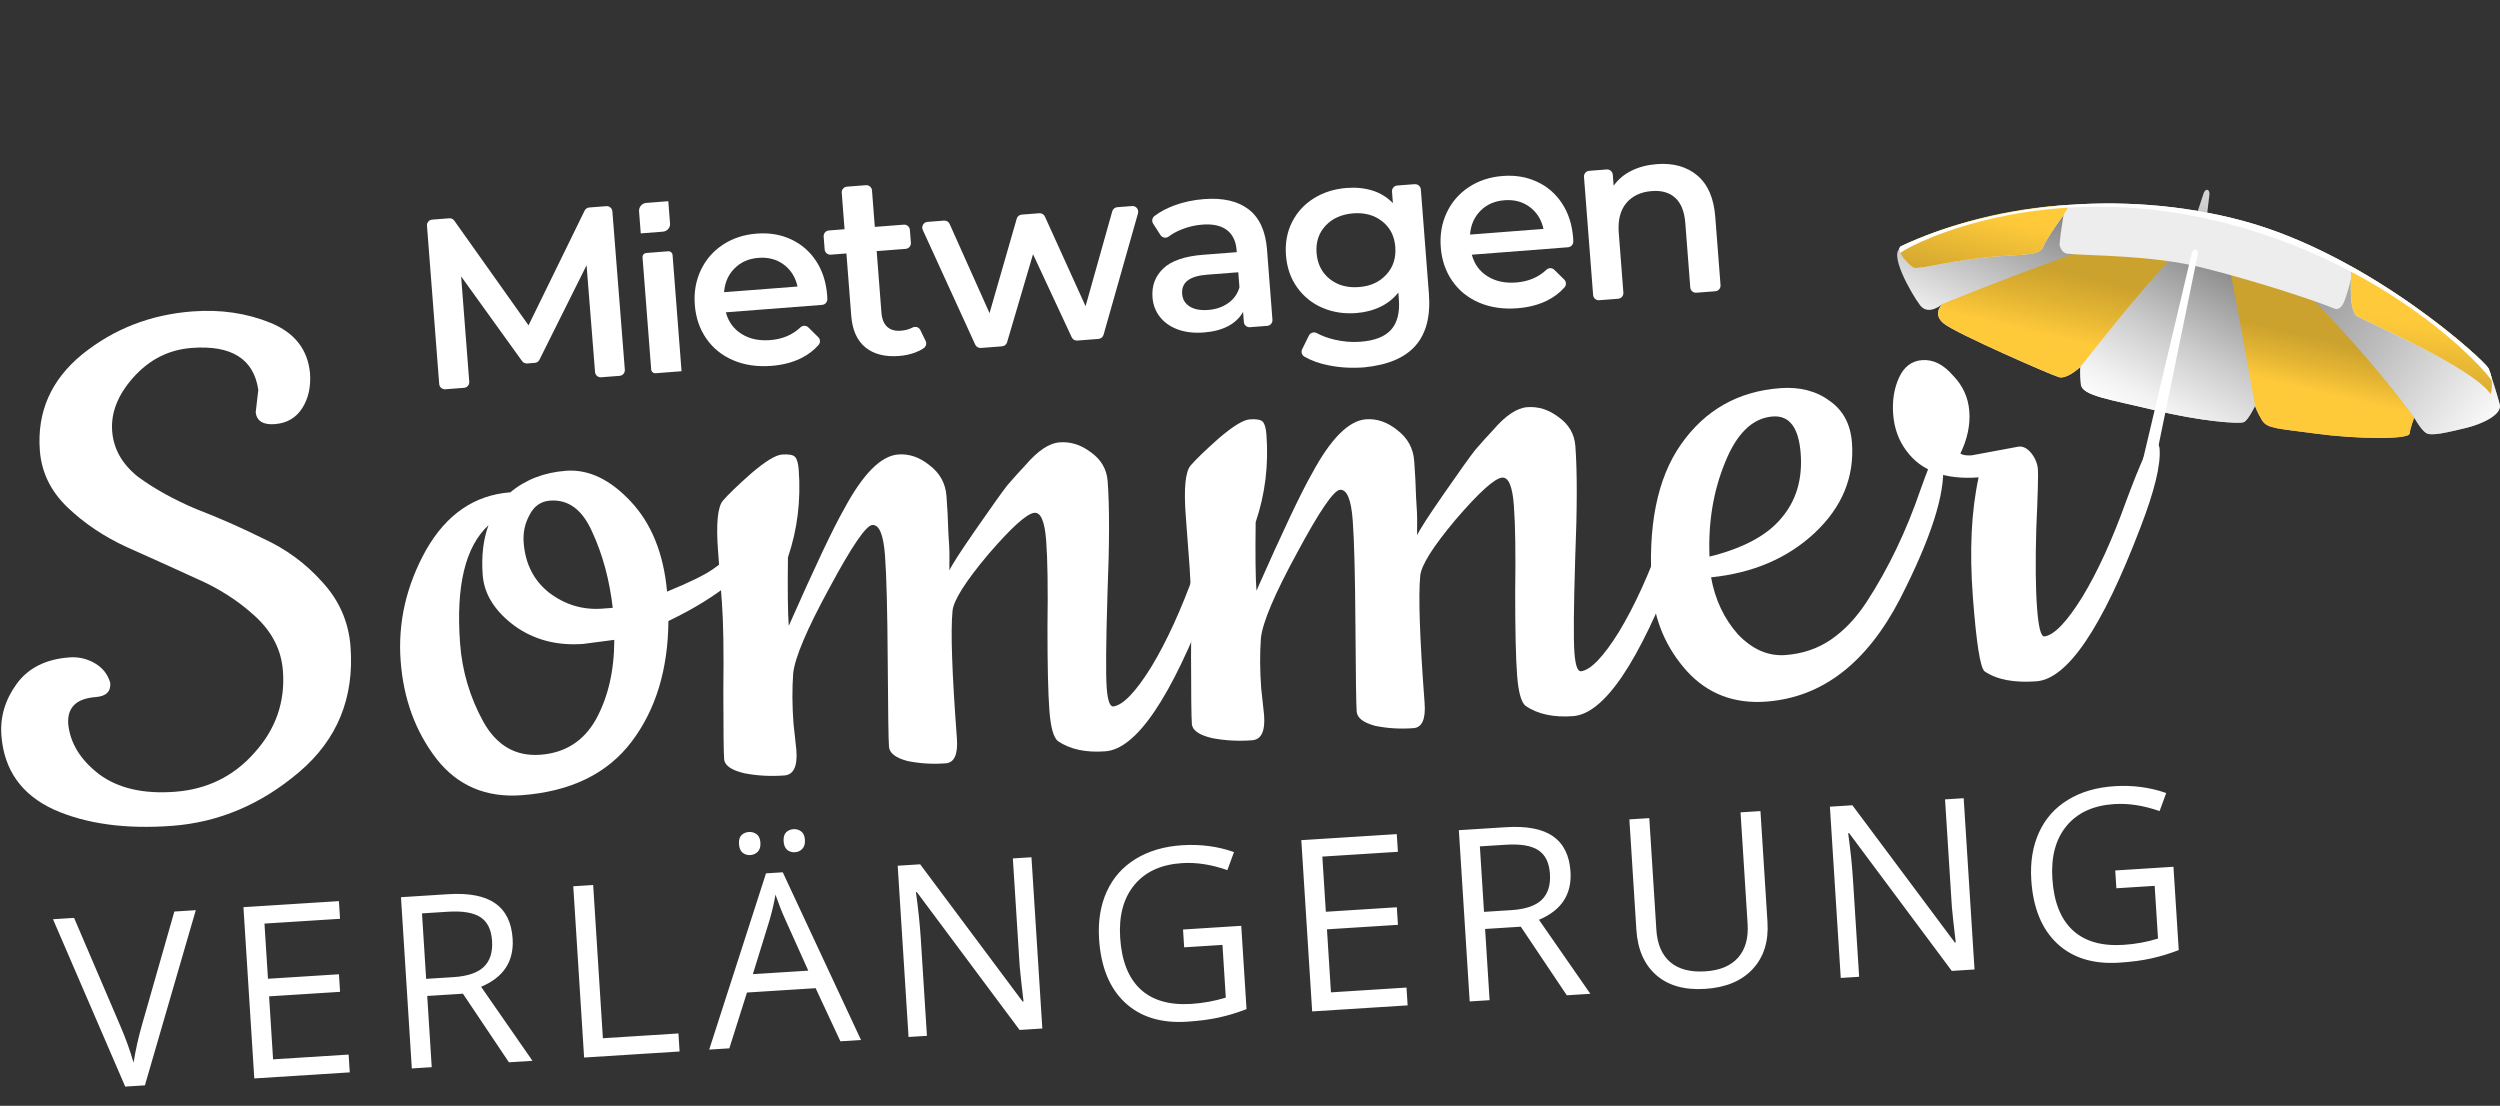 <svg width="208" height="92" viewBox="0 0 208 92" fill="none" xmlns="http://www.w3.org/2000/svg">
<rect x="0" y="0" width="208" height="92" fill="#333333" stroke="none"/>
<path d="M49.508 30.955L48.803 22.068L44.882 29.93C44.808 30.079 44.66 30.179 44.496 30.191L43.859 30.241C43.695 30.253 43.534 30.18 43.438 30.044L38.365 22.996L39.042 31.76C39.062 32.021 38.866 32.247 38.608 32.267L37.048 32.387C36.788 32.407 36.562 32.211 36.542 31.953L35.524 18.778C35.504 18.517 35.7 18.291 35.958 18.272L37.378 18.162C37.545 18.149 37.703 18.225 37.799 18.361L43.974 27.067L48.639 17.527C48.712 17.378 48.86 17.275 49.027 17.262L50.444 17.153C50.705 17.133 50.93 17.326 50.95 17.587L51.986 30.76C52.006 31.021 51.813 31.25 51.552 31.27L50.014 31.389C49.754 31.409 49.528 31.216 49.508 30.955Z" fill="white"/>
<path d="M68.403 25.366L60.391 25.984C60.601 26.768 61.035 27.366 61.696 27.782C62.356 28.198 63.151 28.368 64.079 28.297C65.092 28.218 65.932 27.866 66.594 27.239C66.782 27.062 67.072 27.058 67.254 27.24L68.079 28.052C68.258 28.227 68.27 28.513 68.105 28.7C67.71 29.151 67.222 29.518 66.649 29.804C65.932 30.158 65.109 30.368 64.184 30.44C63.001 30.531 61.939 30.375 61.004 29.974C60.067 29.574 59.322 28.972 58.766 28.17C58.209 27.367 57.89 26.434 57.808 25.372C57.726 24.31 57.894 23.361 58.305 22.483C58.716 21.606 59.33 20.9 60.14 20.364C60.95 19.829 61.887 19.518 62.949 19.436C64.011 19.354 64.954 19.513 65.815 19.914C66.679 20.314 67.373 20.916 67.902 21.721C68.431 22.525 68.736 23.478 68.822 24.582C68.828 24.664 68.832 24.765 68.835 24.881C68.842 25.13 68.648 25.347 68.4 25.366L68.403 25.366ZM61.116 22.327C60.594 22.847 60.304 23.51 60.243 24.311L66.353 23.839C66.184 23.068 65.807 22.462 65.218 22.02C64.628 21.577 63.924 21.39 63.105 21.453C62.286 21.517 61.634 21.808 61.113 22.328L61.116 22.327Z" fill="white"/>
<path d="M77.015 28.369C77.12 28.584 77.045 28.837 76.848 28.971C76.639 29.115 76.404 29.234 76.14 29.331C75.725 29.485 75.283 29.58 74.813 29.616C73.63 29.708 72.693 29.469 71.999 28.9C71.305 28.331 70.914 27.455 70.823 26.272L70.422 21.087L69.118 21.188C68.857 21.208 68.631 21.012 68.611 20.754L68.528 19.68C68.508 19.419 68.704 19.194 68.962 19.174L70.267 19.073L70.032 16.036C70.012 15.775 70.208 15.55 70.466 15.53L72.043 15.408C72.304 15.388 72.53 15.584 72.55 15.842L72.784 18.878L75.196 18.692C75.457 18.672 75.683 18.868 75.703 19.126L75.786 20.2C75.806 20.461 75.61 20.687 75.352 20.706L72.94 20.893L73.336 26.017C73.376 26.541 73.535 26.932 73.811 27.188C74.087 27.445 74.468 27.553 74.953 27.515C75.317 27.487 75.637 27.401 75.915 27.255C76.156 27.129 76.453 27.213 76.572 27.46L77.011 28.366L77.015 28.369Z" fill="white"/>
<path d="M94.682 17.749L91.816 27.855C91.76 28.045 91.594 28.183 91.396 28.198L89.631 28.335C89.434 28.35 89.248 28.242 89.167 28.062L85.948 21.151L83.789 28.478C83.733 28.665 83.567 28.8 83.372 28.815L81.607 28.951C81.41 28.966 81.224 28.856 81.14 28.676L76.774 19.129C76.638 18.831 76.84 18.486 77.168 18.461L78.542 18.355C78.743 18.339 78.928 18.45 79.009 18.633L82.329 26.054L84.591 18.195C84.646 18.005 84.813 17.87 85.01 17.855L86.469 17.742C86.666 17.727 86.855 17.837 86.936 18.017L90.32 25.477L92.539 17.582C92.591 17.391 92.76 17.253 92.958 17.238L94.189 17.143C94.517 17.117 94.77 17.428 94.681 17.743L94.682 17.749Z" fill="white"/>
<path d="M103.891 17.422C104.79 18.116 105.297 19.23 105.416 20.765L105.867 26.605C105.887 26.866 105.691 27.091 105.433 27.111L103.995 27.223C103.734 27.243 103.508 27.047 103.488 26.789L103.423 25.948C103.15 26.442 102.738 26.837 102.187 27.13C101.636 27.423 100.957 27.601 100.15 27.663C99.343 27.725 98.626 27.64 98.001 27.414C97.376 27.184 96.879 26.838 96.51 26.372C96.142 25.907 95.935 25.364 95.888 24.748C95.813 23.78 96.114 22.976 96.788 22.335C97.461 21.694 98.57 21.315 100.118 21.196L102.899 20.981L102.887 20.82C102.829 20.068 102.56 19.506 102.076 19.137C101.593 18.769 100.91 18.62 100.025 18.688C99.421 18.735 98.831 18.875 98.263 19.108C97.869 19.27 97.524 19.461 97.224 19.686C97.007 19.846 96.698 19.785 96.552 19.558L95.941 18.607C95.806 18.398 95.855 18.119 96.054 17.97C96.515 17.623 97.054 17.334 97.671 17.103C98.445 16.814 99.277 16.634 100.166 16.566C101.752 16.443 102.995 16.729 103.894 17.425L103.891 17.422ZM102.18 25.223C102.649 24.897 102.963 24.455 103.122 23.902L103.025 22.653L100.423 22.854C98.969 22.966 98.281 23.498 98.355 24.454C98.39 24.912 98.6 25.259 98.985 25.501C99.37 25.743 99.884 25.837 100.53 25.787C101.176 25.737 101.711 25.549 102.18 25.223Z" fill="white"/>
<path d="M117.709 15.328C117.97 15.308 118.195 15.504 118.215 15.762L118.884 24.426C119.177 28.218 117.385 30.172 113.514 30.563C112.48 30.643 111.487 30.588 110.538 30.396C109.766 30.242 109.098 30.001 108.526 29.672C108.309 29.549 108.23 29.274 108.341 29.052L108.903 27.916C109.025 27.672 109.323 27.588 109.562 27.716C109.976 27.94 110.451 28.12 110.992 28.249C111.729 28.427 112.469 28.489 113.206 28.432C114.389 28.341 115.236 28.004 115.747 27.424C116.258 26.845 116.47 26.001 116.385 24.9L116.341 24.336C115.947 24.839 115.45 25.238 114.849 25.525C114.249 25.816 113.579 25.989 112.842 26.046C111.82 26.125 110.878 25.978 110.019 25.605C109.157 25.232 108.457 24.667 107.92 23.912C107.382 23.157 107.072 22.265 106.993 21.243C106.914 20.221 107.084 19.298 107.5 18.476C107.915 17.653 108.52 16.993 109.315 16.498C110.11 16.004 111.016 15.717 112.038 15.638C112.818 15.578 113.537 15.65 114.194 15.856C114.851 16.062 115.418 16.412 115.889 16.903L115.815 15.941C115.795 15.681 115.991 15.455 116.249 15.435L117.705 15.322L117.709 15.328ZM115.344 22.844C115.913 22.227 116.159 21.46 116.088 20.544C116.017 19.628 115.656 18.935 115.002 18.415C114.346 17.898 113.541 17.676 112.589 17.75C111.636 17.824 110.851 18.168 110.285 18.779C109.716 19.391 109.469 20.149 109.539 21.05C109.608 21.951 109.973 22.682 110.627 23.209C111.284 23.731 112.095 23.959 113.063 23.884C114.03 23.809 114.779 23.465 115.344 22.844Z" fill="white"/>
<path d="M130.467 20.572L122.455 21.191C122.664 21.974 123.098 22.572 123.759 22.988C124.42 23.404 125.214 23.574 126.143 23.503C127.156 23.424 127.995 23.073 128.658 22.445C128.846 22.269 129.136 22.265 129.317 22.446L130.143 23.258C130.321 23.433 130.334 23.719 130.169 23.906C129.773 24.358 129.286 24.725 128.712 25.01C127.995 25.365 127.172 25.575 126.247 25.646C125.064 25.738 124.002 25.581 123.068 25.181C122.131 24.78 121.385 24.178 120.829 23.376C120.273 22.574 119.954 21.64 119.872 20.578C119.79 19.517 119.957 18.567 120.369 17.69C120.78 16.813 121.394 16.106 122.203 15.57C123.014 15.035 123.951 14.725 125.013 14.642C126.075 14.56 127.018 14.719 127.879 15.12C128.743 15.52 129.436 16.123 129.965 16.927C130.494 17.732 130.799 18.684 130.885 19.789C130.891 19.871 130.896 19.971 130.899 20.087C130.906 20.336 130.712 20.553 130.464 20.572L130.467 20.572ZM123.179 17.534C122.658 18.053 122.368 18.716 122.307 19.517L128.417 19.046C128.248 18.274 127.871 17.669 127.281 17.226C126.692 16.783 125.988 16.596 125.169 16.66C124.349 16.723 123.698 17.015 123.177 17.534L123.179 17.534Z" fill="white"/>
<path d="M141.205 14.592C142.085 15.324 142.588 16.466 142.709 18.025L143.149 23.725C143.169 23.986 142.973 24.212 142.715 24.232L141.138 24.354C140.877 24.374 140.651 24.178 140.631 23.92L140.216 18.541C140.143 17.601 139.867 16.908 139.387 16.466C138.907 16.024 138.255 15.833 137.436 15.896C136.508 15.968 135.798 16.304 135.301 16.904C134.807 17.503 134.6 18.328 134.681 19.375L135.065 24.35C135.085 24.61 134.888 24.836 134.631 24.856L133.053 24.978C132.793 24.998 132.567 24.802 132.547 24.544L131.788 14.718C131.768 14.457 131.964 14.232 132.221 14.212L133.678 14.099C133.938 14.079 134.164 14.275 134.184 14.533L134.255 15.452C134.632 14.923 135.129 14.506 135.743 14.202C136.354 13.899 137.057 13.716 137.852 13.655C139.211 13.55 140.331 13.863 141.21 14.592L141.205 14.592Z" fill="white"/>
<path d="M53.769 21.048L55.596 20.907C55.781 20.893 55.944 21.033 55.958 21.218L56.705 30.886L54.542 31.053C54.357 31.067 54.194 30.927 54.179 30.742L53.459 21.411C53.444 21.226 53.584 21.062 53.769 21.048Z" fill="white"/>
<path d="M53.169 17.579C53.142 17.227 53.413 16.91 53.765 16.883L55.604 16.741L55.748 18.603C55.774 18.949 55.504 19.248 55.149 19.275L53.311 19.417L53.169 17.579Z" fill="white"/>
<path d="M14.506 75.84L16.29 75.727L12.056 90.301L10.418 90.404L4.409 76.479L6.163 76.368L10.022 85.38C10.466 86.416 10.83 87.427 11.114 88.413C11.282 87.346 11.521 86.277 11.831 85.207L14.506 75.84ZM29.1 89.221L21.157 89.725L20.254 75.476L28.197 74.973L28.291 76.444L22.004 76.842L22.295 81.433L28.201 81.059L28.294 82.521L22.388 82.895L22.72 88.138L29.006 87.74L29.1 89.221ZM35.545 82.864L35.92 88.789L34.263 88.894L33.361 74.646L37.269 74.398C39.017 74.287 40.328 74.54 41.202 75.157C42.082 75.773 42.565 76.754 42.651 78.099C42.77 79.983 41.895 81.317 40.027 82.1L44.302 88.259L42.343 88.383L38.517 82.676L35.545 82.864ZM35.455 81.441L37.726 81.297C38.895 81.223 39.738 80.938 40.255 80.442C40.771 79.94 40.999 79.224 40.941 78.295C40.881 77.353 40.559 76.692 39.974 76.311C39.395 75.93 38.492 75.779 37.264 75.856L35.11 75.993L35.455 81.441ZM48.598 87.987L47.696 73.738L49.352 73.633L50.16 86.381L56.446 85.983L56.541 87.484L48.598 87.987ZM69.92 86.636L67.86 82.216L62.148 82.578L60.681 87.221L59.005 87.327L63.732 72.663L65.126 72.575L71.636 86.528L69.92 86.636ZM67.249 80.758L65.312 76.448C65.062 75.903 64.798 75.231 64.519 74.434C64.416 75.066 64.254 75.765 64.035 76.529L62.639 81.05L67.249 80.758ZM61.484 70.232C61.462 69.894 61.532 69.645 61.691 69.485C61.857 69.325 62.06 69.237 62.301 69.222C62.547 69.206 62.763 69.267 62.948 69.406C63.14 69.543 63.246 69.781 63.267 70.119C63.288 70.444 63.212 70.694 63.041 70.868C62.875 71.035 62.669 71.126 62.422 71.142C62.182 71.157 61.969 71.092 61.784 70.947C61.604 70.795 61.505 70.557 61.484 70.232ZM65.197 69.997C65.176 69.659 65.245 69.41 65.404 69.25C65.57 69.09 65.773 69.002 66.014 68.986C66.254 68.971 66.467 69.033 66.652 69.171C66.843 69.309 66.95 69.547 66.971 69.885C66.992 70.21 66.916 70.459 66.744 70.633C66.579 70.8 66.376 70.891 66.135 70.906C65.895 70.922 65.682 70.857 65.497 70.712C65.318 70.56 65.218 70.322 65.197 69.997ZM86.721 85.572L84.83 85.692L76.285 74.227L76.207 74.231C76.4 75.628 76.534 76.912 76.608 78.081L77.121 86.18L75.591 86.277L74.688 72.028L76.559 71.91L85.081 83.328L85.159 83.323C85.135 83.148 85.07 82.588 84.965 81.642C84.859 80.69 84.799 80.009 84.787 79.598L84.269 71.421L85.818 71.323L86.721 85.572ZM98.429 77.335L103.272 77.028L103.711 83.958C102.973 84.246 102.218 84.477 101.446 84.649C100.674 84.822 99.775 84.941 98.748 85.006C96.591 85.143 94.871 84.609 93.588 83.405C92.304 82.195 91.589 80.433 91.443 78.12C91.349 76.639 91.562 75.324 92.083 74.175C92.61 73.02 93.414 72.114 94.495 71.459C95.575 70.797 96.865 70.418 98.366 70.323C99.886 70.227 101.321 70.416 102.668 70.892L102.118 72.395C100.797 71.93 99.542 71.736 98.353 71.811C96.618 71.921 95.296 72.523 94.387 73.618C93.478 74.713 93.081 76.177 93.197 78.009C93.319 79.932 93.879 81.361 94.878 82.296C95.883 83.231 97.295 83.64 99.114 83.525C100.102 83.462 101.059 83.288 101.987 83.001L101.709 78.615L98.522 78.817L98.429 77.335ZM117.115 83.647L109.172 84.15L108.269 69.901L116.212 69.398L116.306 70.87L110.019 71.268L110.31 75.859L116.216 75.484L116.309 76.946L110.403 77.32L110.735 82.564L117.021 82.166L117.115 83.647ZM123.56 77.29L123.935 83.215L122.278 83.32L121.376 69.071L125.284 68.824C127.032 68.713 128.343 68.966 129.217 69.583C130.097 70.199 130.58 71.179 130.666 72.524C130.785 74.409 129.91 75.743 128.042 76.526L132.317 82.684L130.358 82.808L126.532 77.101L123.56 77.29ZM123.47 75.867L125.741 75.723C126.91 75.649 127.753 75.364 128.27 74.868C128.786 74.365 129.015 73.65 128.956 72.721C128.896 71.778 128.574 71.117 127.989 70.737C127.41 70.356 126.507 70.204 125.279 70.282L123.125 70.419L123.47 75.867ZM146.47 67.482L147.054 76.702C147.157 78.326 146.747 79.634 145.825 80.625C144.903 81.617 143.584 82.166 141.869 82.275C140.153 82.384 138.795 82 137.794 81.124C136.799 80.248 136.249 78.991 136.146 77.354L135.564 68.173L137.221 68.068L137.81 77.366C137.885 78.555 138.268 79.447 138.958 80.043C139.648 80.638 140.623 80.896 141.884 80.816C143.086 80.74 143.992 80.363 144.601 79.685C145.21 79.001 145.477 78.061 145.401 76.865L144.813 67.587L146.47 67.482ZM164.28 80.66L162.389 80.78L153.845 69.314L153.767 69.32C153.96 70.716 154.093 71.999 154.167 73.169L154.68 81.268L153.15 81.365L152.248 67.116L154.119 66.998L162.641 78.415L162.719 78.41C162.695 78.236 162.63 77.676 162.524 76.73C162.418 75.778 162.359 75.097 162.346 74.686L161.828 66.509L163.378 66.411L164.28 80.66ZM175.988 72.423L180.832 72.116L181.271 79.046C180.532 79.334 179.777 79.564 179.005 79.737C178.233 79.91 177.334 80.029 176.308 80.094C174.15 80.231 172.43 79.697 171.147 78.493C169.864 77.283 169.149 75.521 169.002 73.208C168.908 71.727 169.122 70.412 169.643 69.263C170.17 68.108 170.974 67.202 172.054 66.547C173.134 65.885 174.425 65.506 175.926 65.411C177.446 65.315 178.88 65.504 180.228 65.98L179.677 67.483C178.356 67.019 177.101 66.824 175.912 66.899C174.177 67.009 172.855 67.612 171.946 68.706C171.037 69.801 170.64 71.265 170.756 73.097C170.878 75.02 171.438 76.449 172.437 77.384C173.442 78.319 174.854 78.728 176.674 78.613C177.661 78.55 178.619 78.376 179.547 78.088L179.269 73.703L176.082 73.904L175.988 72.423Z" fill="white"/>
<path d="M21.273 34.323L21.492 32.43C21.106 29.859 19.262 28.698 15.959 28.947C14.045 29.091 12.421 29.911 11.09 31.407C9.803 32.852 9.217 34.34 9.332 35.871C9.443 37.355 10.165 38.625 11.495 39.68C12.871 40.683 14.478 41.573 16.317 42.35C18.201 43.075 20.068 43.897 21.918 44.817C23.812 45.685 25.443 46.886 26.81 48.42C28.225 49.95 29.009 51.744 29.164 53.803C29.485 58.062 28.061 61.539 24.894 64.232C21.727 66.925 18.205 68.418 14.328 68.709C10.451 69.001 7.168 68.549 4.479 67.356C1.786 66.114 0.332 64.058 0.116 61.186C0.001 59.654 0.423 58.226 1.383 56.903C2.342 55.579 3.803 54.843 5.765 54.696C6.531 54.638 7.241 54.801 7.896 55.185C8.551 55.569 8.977 56.115 9.174 56.822C9.228 57.54 8.825 57.931 7.963 57.996C6.336 58.119 5.574 58.874 5.679 60.262C5.845 61.838 6.695 63.218 8.228 64.402C9.809 65.583 11.916 66.075 14.549 65.876C17.229 65.675 19.434 64.595 21.164 62.635C22.942 60.672 23.734 58.399 23.539 55.814C23.41 54.091 22.647 52.584 21.25 51.293C19.853 50.002 18.209 48.946 16.318 48.126C14.424 47.258 12.506 46.391 10.563 45.526C8.669 44.658 7.021 43.554 5.621 42.215C4.221 40.877 3.452 39.298 3.315 37.479C3.074 34.272 4.246 31.609 6.83 29.489C9.462 27.366 12.525 26.172 16.02 25.91C18.365 25.733 20.531 26.052 22.518 26.865C24.504 27.678 25.595 29.064 25.791 31.023C25.877 32.172 25.662 33.151 25.145 33.96C24.628 34.769 23.867 35.211 22.862 35.287C21.905 35.359 21.375 35.038 21.273 34.323Z" fill="white"/>
<path d="M55.5 49.223C57.368 48.456 58.645 47.831 59.33 47.346C60.06 46.81 60.607 46.408 60.972 46.14L61.796 45.572C62.025 45.411 62.211 45.325 62.354 45.314C62.737 45.285 62.945 45.486 62.977 45.917C63.01 46.347 62.325 47.169 60.924 48.382C59.52 49.546 57.749 50.642 55.612 51.669C55.579 55.715 54.556 59.065 52.541 61.72C50.526 64.374 47.485 65.855 43.416 66.161C40.449 66.384 38.087 65.382 36.331 63.155C34.572 60.881 33.573 58.164 33.335 55.005C33.094 51.798 33.801 48.712 35.455 45.748C37.157 42.78 39.492 41.184 42.46 40.961C43.728 39.903 45.272 39.306 47.09 39.169C48.957 39.029 50.754 39.88 52.481 41.724C54.208 43.568 55.215 46.067 55.5 49.223ZM51.109 53.235L48.535 53.573C46.333 53.739 44.418 53.233 42.789 52.056C41.156 50.831 40.281 49.429 40.162 47.849C40.043 46.27 40.204 44.886 40.644 43.697C38.708 45.479 37.92 48.764 38.28 53.55C38.453 55.848 39.097 58.014 40.213 60.048C41.325 62.034 42.91 62.95 44.968 62.795C47.026 62.64 48.565 61.658 49.584 59.848C50.6 57.991 51.108 55.787 51.109 53.235ZM45.761 41.652C44.995 41.709 44.424 42.113 44.047 42.864C43.667 43.566 43.507 44.324 43.568 45.138C43.701 46.909 44.408 48.3 45.687 49.311C47.014 50.318 48.492 50.761 50.119 50.638L50.981 50.573C50.709 48.235 50.142 46.136 49.28 44.275C48.465 42.411 47.293 41.536 45.761 41.652Z" fill="white"/>
<path d="M66.02 60.201L66.259 62.421C66.359 63.761 66.027 64.46 65.261 64.518C64.112 64.604 63.001 64.543 61.926 64.335C60.848 64.079 60.289 63.688 60.249 63.162C60.206 62.587 60.184 60.688 60.182 57.463C60.224 54.186 60.184 51.734 60.062 50.107L59.743 45.871C59.571 43.574 59.706 42.167 60.148 41.653C60.591 41.138 61.376 40.381 62.505 39.382C63.681 38.379 64.532 37.857 65.058 37.818C65.633 37.775 65.999 37.843 66.157 38.024C66.315 38.205 66.414 38.558 66.453 39.085C66.644 41.622 66.345 44.051 65.557 46.373C65.523 49.119 65.546 51.018 65.625 52.072C67.805 47.142 69.342 43.898 70.236 42.338C71.798 39.429 73.297 37.92 74.733 37.812C75.643 37.744 76.507 38.04 77.327 38.7C78.195 39.357 78.668 40.212 78.747 41.265C78.827 42.318 78.878 43.325 78.902 44.286C78.971 45.195 79.001 45.915 78.993 46.445C78.984 46.975 78.986 47.312 78.996 47.456C79.159 47.058 79.892 45.92 81.195 44.041C82.497 42.162 83.368 40.942 83.807 40.379C84.294 39.813 84.805 39.245 85.34 38.675C86.358 37.492 87.298 36.867 88.159 36.803C89.069 36.734 89.932 37.006 90.748 37.619C91.612 38.228 92.082 39.035 92.157 40.04C92.316 42.146 92.31 45.275 92.141 49.428C92.016 53.529 91.995 56.129 92.078 57.23C92.157 58.283 92.341 58.799 92.628 58.777C93.438 58.668 94.487 57.579 95.775 55.508C97.06 53.39 98.28 50.723 99.434 47.507C100.636 44.288 101.38 42.668 101.668 42.646C102.003 42.621 102.185 42.8 102.213 43.183C102.314 44.523 101.78 46.705 100.612 49.729C97.435 58.055 94.555 62.315 91.97 62.509C90.342 62.632 89.021 62.346 88.006 61.652C87.646 61.342 87.414 60.493 87.309 59.105C87.201 57.669 87.148 55.363 87.15 52.186C87.196 48.957 87.16 46.553 87.041 44.974C86.922 43.394 86.599 42.624 86.073 42.664C85.451 42.71 84.166 43.866 82.218 46.13C80.318 48.391 79.329 49.958 79.25 50.83C79.085 52.479 79.206 56.008 79.613 61.417C79.714 62.757 79.405 63.454 78.687 63.508C77.586 63.591 76.522 63.526 75.496 63.315C74.513 63.052 74.002 62.657 73.963 62.131C73.919 61.556 73.885 59.176 73.859 54.99C73.833 50.804 73.757 47.874 73.631 46.199C73.501 44.475 73.149 43.636 72.575 43.679C72.049 43.718 70.856 45.469 68.999 48.93C67.138 52.343 66.136 54.705 65.994 56.015C65.899 57.322 65.908 58.717 66.02 60.201Z" fill="white"/>
<path d="M104.933 57.274L105.172 59.495C105.273 60.835 104.941 61.534 104.175 61.591C103.026 61.678 101.914 61.617 100.84 61.409C99.761 61.153 99.203 60.762 99.163 60.235C99.12 59.661 99.097 57.761 99.095 54.536C99.138 51.26 99.098 48.808 98.975 47.181L98.657 42.945C98.484 40.647 98.619 39.241 99.062 38.727C99.504 38.212 100.29 37.455 101.418 36.455C102.594 35.452 103.445 34.931 103.972 34.892C104.546 34.848 104.912 34.917 105.07 35.098C105.228 35.278 105.327 35.632 105.367 36.158C105.558 38.695 105.259 41.124 104.471 43.446C104.437 46.192 104.459 48.092 104.538 49.145C106.719 44.216 108.256 40.971 109.149 39.412C110.712 36.503 112.211 34.994 113.647 34.886C114.556 34.818 115.421 35.114 116.241 35.774C117.108 36.431 117.582 37.286 117.661 38.339C117.74 39.392 117.792 40.399 117.816 41.359C117.884 42.269 117.914 42.989 117.906 43.519C117.898 44.049 117.899 44.386 117.91 44.529C118.073 44.132 118.805 42.994 120.108 41.115C121.411 39.236 122.282 38.015 122.721 37.453C123.208 36.887 123.719 36.319 124.253 35.749C125.271 34.565 126.211 33.941 127.073 33.876C127.982 33.808 128.845 34.08 129.661 34.693C130.525 35.301 130.995 36.108 131.071 37.114C131.229 39.22 131.224 42.349 131.055 46.501C130.93 50.602 130.909 53.203 130.992 54.304C131.071 55.357 131.254 55.873 131.541 55.851C132.351 55.742 133.401 54.652 134.689 52.582C135.974 50.464 137.193 47.797 138.347 44.581C139.549 41.362 140.294 39.741 140.581 39.72C140.916 39.694 141.098 39.873 141.127 40.256C141.228 41.596 140.694 43.779 139.525 46.803C136.349 55.129 133.468 59.389 130.883 59.583C129.256 59.705 127.935 59.42 126.92 58.726C126.56 58.416 126.327 57.567 126.223 56.179C126.115 54.743 126.062 52.436 126.064 49.259C126.11 46.031 126.073 43.627 125.954 42.047C125.836 40.468 125.513 39.698 124.986 39.737C124.364 39.784 123.079 40.94 121.132 43.204C119.232 45.465 118.242 47.032 118.164 47.904C117.999 49.553 118.12 53.082 118.527 58.49C118.627 59.831 118.319 60.528 117.601 60.582C116.5 60.665 115.436 60.6 114.409 60.389C113.427 60.126 112.916 59.731 112.876 59.204C112.833 58.63 112.798 56.25 112.772 52.064C112.746 47.878 112.671 44.947 112.545 43.272C112.415 41.549 112.063 40.709 111.489 40.752C110.962 40.792 109.77 42.542 107.912 46.003C106.051 49.416 105.049 51.778 104.907 53.089C104.813 54.395 104.822 55.791 104.933 57.274Z" fill="white"/>
<path d="M146.965 58.373C144.285 58.575 142.079 57.73 140.349 55.839C138.614 53.899 137.65 51.637 137.456 49.052C137.063 43.835 137.867 39.803 139.867 36.958C141.868 34.111 144.615 32.557 148.109 32.294C149.736 32.172 151.111 32.526 152.232 33.356C153.35 34.139 153.966 35.295 154.082 36.827C154.298 39.699 153.259 42.208 150.965 44.354C148.716 46.449 145.848 47.675 142.361 48.034C142.693 49.886 143.437 51.467 144.595 52.776C145.797 54.033 147.115 54.608 148.551 54.5C149.987 54.392 151.254 53.959 152.353 53.203C153.451 52.447 154.432 51.41 155.296 50.093C157.108 47.31 158.606 44.189 159.79 40.73C160.109 39.84 160.349 39.196 160.512 38.799C160.722 38.398 160.947 38.188 161.186 38.17C161.474 38.149 161.632 38.329 161.66 38.712C161.84 41.105 160.65 44.805 158.091 49.811C155.317 55.17 151.608 58.024 146.965 58.373ZM142.231 46.31C145.019 45.62 147.009 44.555 148.201 43.118C149.44 41.677 149.979 39.879 149.817 37.725C149.655 35.572 148.88 34.547 147.492 34.651C145.817 34.777 144.493 36.056 143.52 38.488C142.544 40.872 142.115 43.479 142.231 46.31Z" fill="white"/>
<path d="M164.051 37.883L167.967 37.155C168.35 37.126 168.701 37.316 169.021 37.725C169.34 38.135 169.518 38.578 169.554 39.057C169.59 39.536 169.545 41.176 169.419 43.977C169.34 46.775 169.362 48.987 169.485 50.615C169.603 52.194 169.806 52.974 170.094 52.952C170.904 52.843 171.953 51.753 173.241 49.683C174.526 47.564 175.746 44.897 176.9 41.682C178.102 38.462 178.846 36.842 179.133 36.821C179.468 36.795 179.65 36.974 179.679 37.357C179.78 38.697 179.246 40.88 178.078 43.904C174.901 52.229 172.02 56.489 169.436 56.684C167.569 56.824 166.128 56.547 165.113 55.853C164.753 55.544 164.429 53.474 164.141 49.645C163.853 45.816 164.013 42.506 164.622 39.717C161.846 39.926 159.84 39.186 158.606 37.498C157.964 36.632 157.599 35.624 157.513 34.475C157.426 33.327 157.59 32.303 158.004 31.406C158.418 30.508 159.055 30.027 159.917 29.962C160.826 29.894 161.676 30.311 162.466 31.215C163.3 32.066 163.761 33.067 163.847 34.215C163.933 35.364 163.685 36.538 163.101 37.737C163.303 37.867 163.62 37.915 164.051 37.883Z" fill="white"/>
<path d="M207.182 31.027C207.182 31.027 207.781 32.853 207.982 33.654C208.184 34.456 206.628 35.26 205.142 35.611C203.656 35.963 202.284 36.318 201.841 36.019C201.397 35.721 200.859 34.739 200.859 34.739C200.859 34.739 200.55 35.548 200.478 36.073C200.404 36.599 195.928 36.518 192.709 36.078C189.49 35.638 188.638 35.667 188.206 34.973C187.773 34.277 187.619 33.762 187.619 33.762C187.619 33.762 187.074 34.881 186.726 35.099C186.379 35.314 183.042 35.04 179.271 34.128C175.501 33.217 173.208 32.931 173.125 31.961C173.042 30.993 173.089 30.526 173.089 30.526C173.089 30.526 171.98 31.57 171.305 31.38C170.631 31.189 162.799 27.764 161.745 26.935C160.694 26.106 161.627 25.284 161.627 25.284C161.627 25.284 160.461 26.326 159.75 25.397C159.042 24.465 157.002 20.918 158.228 20.597C159.455 20.274 170.783 16.346 179.079 17.469C187.377 18.592 198.608 22.818 207.175 31.027H207.182Z" fill="url(#paint0_linear_561_51)"/>
<path d="M184.295 18.5C182.347 19.748 173.094 30.524 173.094 30.524C173.094 30.524 171.984 31.568 171.31 31.377C170.635 31.186 162.803 27.762 161.75 26.933C160.699 26.104 161.631 25.282 161.631 25.282C161.631 25.282 182.474 16.694 184.292 18.5H184.295Z" fill="url(#paint1_linear_561_51)"/>
<path d="M184.294 18.502C185.949 18.859 187.625 33.763 187.625 33.763C187.625 33.763 187.081 34.881 186.733 35.099C186.386 35.315 183.048 35.041 179.278 34.129C175.508 33.217 173.215 32.932 173.132 31.962C173.049 30.994 173.096 30.526 173.096 30.526C173.096 30.526 182.64 18.145 184.297 18.502H184.294Z" fill="url(#paint2_linear_561_51)"/>
<path d="M184.759 18.625C192.615 22.726 200.863 34.743 200.863 34.743C200.863 34.743 200.554 35.552 200.482 36.077C200.408 36.603 195.932 36.522 192.714 36.082C189.495 35.642 188.643 35.671 188.21 34.977C187.778 34.281 187.623 33.766 187.623 33.766C187.623 33.766 185.716 22.926 184.759 18.627V18.625Z" fill="url(#paint3_linear_561_51)"/>
<path d="M185.209 18.746C188.582 18.973 200.989 25.09 207.182 31.026C207.182 31.026 207.781 32.852 207.982 33.654C208.184 34.455 206.628 35.259 205.142 35.61C203.656 35.962 202.285 36.317 201.841 36.018C201.397 35.72 200.859 34.738 200.859 34.738C200.859 34.738 193.574 24.625 185.207 18.743L185.209 18.746Z" fill="url(#paint4_linear_561_51)"/>
<path d="M183.586 18.187L183.813 16.285C183.864 16.044 183.795 15.824 183.656 15.795C183.517 15.766 183.362 15.937 183.31 16.177L182.734 17.915L183.586 18.187Z" fill="url(#paint5_linear_561_51)"/>
<path d="M207.218 32.781C207.218 32.781 207.563 31.896 207.057 30.674C206.792 30.036 197.181 21.244 186.682 18.394C176.279 15.571 165.289 17.132 158.152 20.489C157.662 20.875 158.782 22.016 159.172 22.254C159.562 22.495 162.517 21.563 166.569 21.304C168.851 21.158 169.763 21.181 170.012 20.507C170.259 19.833 171.686 17.893 171.686 17.893C171.686 17.893 171.44 19.344 171.359 20.262C171.332 20.568 171.601 21.069 172.007 21.109C173.814 21.291 178.987 21.206 183.214 22.263C188.392 23.561 193.048 25.183 194.222 25.673C194.592 25.828 194.886 25.468 195.031 25.104C195.408 24.161 195.605 23.16 195.605 23.16C195.605 23.16 195.424 25.875 196.091 26.292C196.759 26.71 205.624 30.515 207.216 32.781H207.218Z" fill="#EDEDEE"/>
<path d="M172.184 17.042C166.921 17.323 162.016 18.67 158.154 20.489C157.664 20.875 158.784 22.016 159.174 22.254C159.564 22.495 162.519 21.563 166.571 21.304C168.853 21.158 169.765 21.181 170.014 20.507C170.261 19.833 171.688 17.893 171.688 17.893L172.184 17.044V17.042Z" fill="url(#paint6_linear_561_51)"/>
<path d="M195.607 23.158C195.607 23.158 195.426 25.873 196.094 26.291C196.762 26.708 205.627 30.513 207.218 32.779C207.218 32.779 207.563 31.894 207.057 30.672C206.871 30.223 202.065 25.747 195.583 22.136L195.607 23.158Z" fill="url(#paint7_linear_561_51)"/>
<g style="mix-blend-mode:soft-light">
<path d="M158.099 21.035C158.04 20.813 157.935 20.66 158.152 20.489C165.287 17.132 176.277 15.571 186.682 18.394C197.179 21.241 206.79 30.036 207.057 30.674C207.214 31.051 207.303 31.328 207.319 31.696C206.819 30.737 198.651 21.751 184.301 18.351C169.949 14.951 159.466 20.06 158.103 21.035H158.099Z" fill="white"/>
</g>
<path d="M182.681 20.756C182.542 20.727 182.387 20.898 182.336 21.138L177.971 39.601C178.202 39.206 178.438 39.089 178.639 39.098C178.899 39.112 179.016 39.296 178.996 39.972L182.838 21.248C182.889 21.008 182.82 20.788 182.681 20.759V20.756Z" fill="white"/>
<defs>
<linearGradient id="paint0_linear_561_51" x1="179.091" y1="36.319" x2="184.718" y2="23.603" gradientUnits="userSpaceOnUse">
<stop stop-color="white"/>
<stop offset="1" stop-color="#858585"/>
</linearGradient>
<linearGradient id="paint1_linear_561_51" x1="170.192" y1="33.511" x2="174.058" y2="16.91" gradientUnits="userSpaceOnUse">
<stop offset="0.32" stop-color="#FFCA3A"/>
<stop offset="0.48" stop-color="#E3B433"/>
<stop offset="0.64" stop-color="#CCA22E"/>
</linearGradient>
<linearGradient id="paint2_linear_561_51" x1="178.038" y1="36.668" x2="186.312" y2="21.141" gradientUnits="userSpaceOnUse">
<stop offset="0.06" stop-color="white"/>
<stop offset="0.21" stop-color="#F1F1F1"/>
<stop offset="0.48" stop-color="#CECECE"/>
<stop offset="0.85" stop-color="#959595"/>
<stop offset="0.94" stop-color="#858585"/>
</linearGradient>
<linearGradient id="paint3_linear_561_51" x1="190.547" y1="36.581" x2="193.634" y2="23.328" gradientUnits="userSpaceOnUse">
<stop offset="0.32" stop-color="#FFCA3A"/>
<stop offset="0.48" stop-color="#E3B433"/>
<stop offset="0.64" stop-color="#CCA22E"/>
</linearGradient>
<linearGradient id="paint4_linear_561_51" x1="207.658" y1="35.771" x2="187.167" y2="20.914" gradientUnits="userSpaceOnUse">
<stop stop-color="white"/>
<stop offset="0.03" stop-color="#FAFAFA"/>
<stop offset="0.49" stop-color="#BBBBBB"/>
<stop offset="0.83" stop-color="#939393"/>
<stop offset="1" stop-color="#858585"/>
</linearGradient>
<linearGradient id="paint5_linear_561_51" x1="183.949" y1="16.024" x2="182.729" y2="19.144" gradientUnits="userSpaceOnUse">
<stop stop-color="#D4D4D4"/>
<stop offset="0.31" stop-color="#D1D1D1"/>
<stop offset="0.49" stop-color="#C9C9C9"/>
<stop offset="0.63" stop-color="#BBBBBB"/>
<stop offset="0.76" stop-color="#A7A7A7"/>
<stop offset="0.88" stop-color="#8D8D8D"/>
<stop offset="0.99" stop-color="#6D6D6D"/>
<stop offset="1" stop-color="#696969"/>
</linearGradient>
<linearGradient id="paint6_linear_561_51" x1="165.723" y1="16.545" x2="163.438" y2="25.655" gradientUnits="userSpaceOnUse">
<stop stop-color="#FFCA3A"/>
<stop offset="0.17" stop-color="#FDC93A"/>
<stop offset="0.86" stop-color="#CCA22E"/>
</linearGradient>
<linearGradient id="paint7_linear_561_51" x1="201.645" y1="25.403" x2="200.62" y2="35.612" gradientUnits="userSpaceOnUse">
<stop stop-color="#FFCA3A"/>
<stop offset="0.17" stop-color="#FDC93A"/>
<stop offset="0.86" stop-color="#CCA22E"/>
</linearGradient>
</defs>
</svg>
